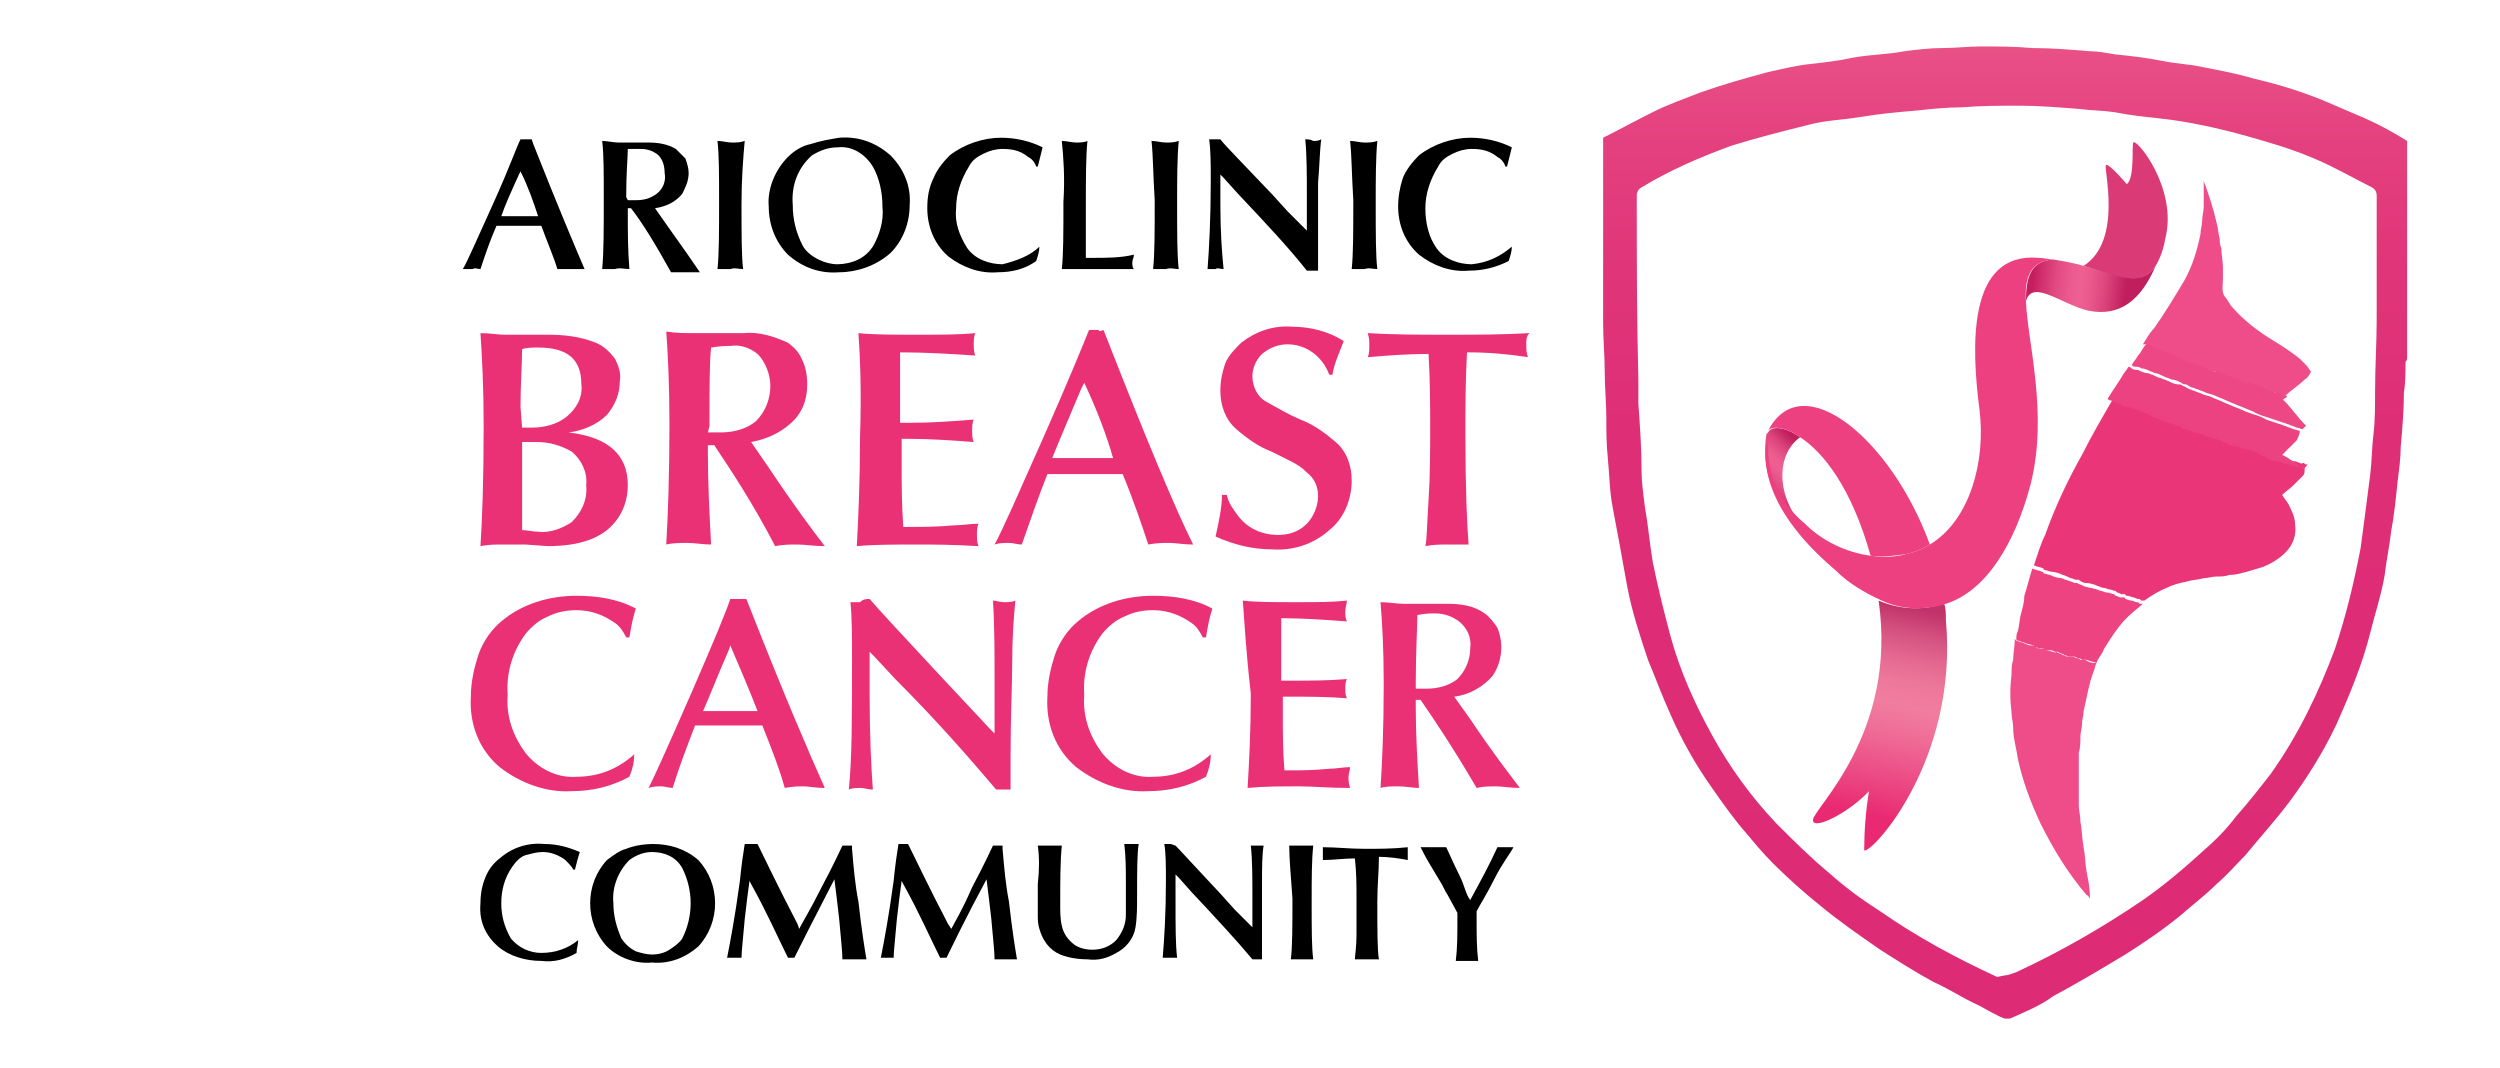 <?xml version="1.0" encoding="UTF-8"?> <!-- Generator: Adobe Illustrator 23.0.2, SVG Export Plug-In . SVG Version: 6.00 Build 0) --> <svg xmlns="http://www.w3.org/2000/svg" xmlns:xlink="http://www.w3.org/1999/xlink" version="1.1" id="Layer_1" x="0px" y="0px" viewBox="0 0 156.1 66.7" style="enable-background:new 0 0 156.1 66.7;" xml:space="preserve"> <style type="text/css"> .st0{fill:url(#SVGID_1_);} .st1{fill:#DA3B76;} .st2{fill:url(#SVGID_2_);} .st3{fill:url(#SVGID_3_);} .st4{fill:url(#SVGID_4_);} .st5{fill:#ED4080;} .st6{fill:#EE4D89;} .st7{fill:#EA3678;} .st8{fill:#ED4381;} .st9{fill:#EC4281;} .st10{fill:#ED4785;} .st11{fill:#EA3176;} </style> <title>logo</title> <linearGradient id="SVGID_1_" gradientUnits="userSpaceOnUse" x1="125.2" y1="1852.126" x2="125.2" y2="1791.621" gradientTransform="matrix(1 0 0 1 0 -1793.606)"> <stop offset="0" style="stop-color:#DD2C75"></stop> <stop offset="0.51" style="stop-color:#DE2E76"></stop> <stop offset="0.69" style="stop-color:#E03579"></stop> <stop offset="0.82" style="stop-color:#E4407F"></stop> <stop offset="0.92" style="stop-color:#E95186"></stop> <stop offset="1" style="stop-color:#EF648F"></stop> </linearGradient> <path class="st0" d="M125.5,63.6c-0.1,0-0.2,0-0.3,0c-0.2,0-1.6-0.8-1.6-0.8c-1.3-0.6-1.6-0.9-2.9-1.5c-1.1-0.6-2.2-1.3-3.3-2 c-1.3-0.9-2.6-1.8-3.8-2.8c-1-0.8-2-1.7-2.9-2.6c-0.6-0.6-1.1-1.2-1.6-1.8c-0.8-0.9-1.5-1.9-2.2-2.9c-1-1.4-1.9-3-2.6-4.6 c-0.5-1.1-0.9-2.2-1.4-3.4c-0.5-1.5-1-3-1.3-4.6c-0.3-1.7-0.6-3.3-0.9-4.9c-0.2-1-0.2-2-0.3-3s-0.1-1.7-0.1-2.6s-0.1-1.9-0.1-2.9 s-0.1-2-0.1-3V8.6c1-0.5,2.1-1.1,3.1-1.6s1.9-0.8,2.9-1.2c1.4-0.5,2.8-0.9,4.3-1.3c0.9-0.2,1.7-0.4,2.6-0.5s1.8-0.2,2.7-0.4 c1.1-0.2,2.2-0.2,3.2-0.4c0.8-0.1,1.6-0.2,2.4-0.2s1.6-0.1,2.4-0.1c1,0,2.1,0,3.2,0.1c1.2,0,2.4,0.1,3.6,0.2c0.5,0,1,0.1,1.6,0.2 c1,0.1,1.9,0.2,2.9,0.4s1.7,0.2,2.6,0.4c1,0.2,2.1,0.4,3.1,0.7c1.7,0.4,3.3,0.9,4.9,1.6c0.7,0.3,1.4,0.6,2.1,0.9 c0.9,0.4,1.8,0.9,2.6,1.4v13.5c0,0.1,0,0.2-0.1,0.3c0,0.6,0,1.3-0.1,1.9c0,1.1-0.1,2.3-0.2,3.4c0,0.7-0.1,1.4-0.2,2.2 c-0.1,1-0.2,2-0.4,3.1c-0.1,0.9-0.3,1.8-0.4,2.7c-0.2,1.2-0.6,2.4-0.9,3.6c-0.5,2-1.3,3.9-2.1,5.7c-0.8,1.7-1.8,3.3-2.9,4.8 c-0.9,1.2-1.9,2.3-2.8,3.4c-0.6,0.6-1.1,1.2-1.8,1.8c-0.7,0.7-1.5,1.3-2.3,2c-1.1,0.9-2.3,1.7-3.4,2.4c-1.5,0.9-3,1.8-4.5,2.6 C127.4,62.8,126.4,63.2,125.5,63.6z M125.2,60.9c0.2,0,0.4-0.1,0.7-0.2c2.8-1.3,5.4-2.8,7.9-4.5c1.3-0.9,2.6-2,3.8-3.1 c0.7-0.6,1.4-1.3,2-2.1c0.8-0.9,1.5-1.8,2.2-2.7c1.7-2.4,3-5.1,4-7.8c0.7-2.1,1.2-4.2,1.6-6.3c0.2-1.5,0.4-3,0.6-4.6 c0.1-0.8,0.1-1.7,0.2-2.5c0.1-0.8,0.1-1.8,0.1-2.7c0-1.5,0.1-3,0.1-4.4v-7.8c0-0.2-0.1-0.4-0.3-0.5c-1.2-0.6-2.4-1.3-3.6-1.8 c-1.4-0.6-2.8-1-4.2-1.4c-1.8-0.5-3.6-0.9-5.4-1.1C134,7.3,133,7.2,132,7c-0.7-0.1-1.4-0.1-2.2-0.2c-1.3-0.1-2.5-0.2-3.7-0.2 s-2.4,0-3.6,0.1c-0.9,0-1.9,0.1-2.8,0.2c-1.2,0.1-2.3,0.2-3.5,0.4s-2.2,0.2-3.3,0.5c-1.6,0.4-3.2,0.8-4.8,1.3 c-1.9,0.7-3.8,1.5-5.6,2.6c-0.2,0.1-0.3,0.3-0.3,0.5c0,3.8,0,7.7,0.1,11.5c0,0.5,0,1,0,1.5c0.1,1.4,0.2,2.8,0.2,4.2 c0,0.7,0.1,1.4,0.2,2.2c0.2,1.1,0.3,2.3,0.5,3.5c0.3,1.5,0.7,3.1,1.1,4.6c0.6,2.2,1.5,4.2,2.6,6.2s2.4,3.8,4,5.5 c1.1,1.1,2.1,2.1,3.3,3.1c1,0.9,2.1,1.7,3.2,2.4c2.3,1.6,4.7,2.9,7.3,4.1"></path> <path class="st1" d="M134.6,16.6c-0.9,1.4-2.4,0.7-4.5,0c2.5-1.6,1.2-6.2,1.4-6.3s1.3,1.2,1.3,1.2c0.5-0.4,0.3-2.4,0.4-2.6 c0.2-0.3,2.8,2.9,2,6C135.1,15.5,134.9,16.1,134.6,16.6z"></path> <linearGradient id="SVGID_2_" gradientUnits="userSpaceOnUse" x1="-1590.882" y1="2423.608" x2="-1587.272" y2="2428.198" gradientTransform="matrix(0.695 -0.719 0.719 0.695 -509.994 -2810.688)"> <stop offset="0" style="stop-color:#C51E5F"></stop> <stop offset="9.000000e-02" style="stop-color:#D02F6C"></stop> <stop offset="0.25" style="stop-color:#E14A81"></stop> <stop offset="0.4" style="stop-color:#EB5A8E"></stop> <stop offset="0.51" style="stop-color:#EF6092"></stop> <stop offset="0.62" style="stop-color:#EA598C"></stop> <stop offset="0.78" style="stop-color:#DC457C"></stop> <stop offset="0.96" style="stop-color:#C62563"></stop> <stop offset="1" style="stop-color:#C11E5D"></stop> </linearGradient> <path class="st2" d="M130.1,16.6c2.1,0.6,3.6,1.4,4.5,0c-0.9,2.1-2.2,3.2-4.2,2.8c-1.7-0.4-3.5-2-3.9-0.6c0-1.5,0.3-2.5,1.7-2.6l0,0 C128.8,16.3,129.4,16.4,130.1,16.6z"></path> <linearGradient id="SVGID_3_" gradientUnits="userSpaceOnUse" x1="-1611.049" y1="2431.933" x2="-1622.269" y2="2438.983" gradientTransform="matrix(0.695 -0.719 0.719 0.695 -509.994 -2810.688)"> <stop offset="0" style="stop-color:#C13269"></stop> <stop offset="0.12" style="stop-color:#D55280"></stop> <stop offset="0.25" style="stop-color:#E56A92"></stop> <stop offset="0.36" style="stop-color:#EE789C"></stop> <stop offset="0.46" style="stop-color:#F17DA0"></stop> <stop offset="0.6" style="stop-color:#EF6C97"></stop> <stop offset="0.87" style="stop-color:#EB407E"></stop> <stop offset="1" style="stop-color:#E92971"></stop> </linearGradient> <path class="st3" d="M121.4,37.7L121.4,37.7c0.1,0.3,0.1,0.6,0.1,1c0.8,8.7-4.6,14.6-5.1,14.4c0-1.2,0.1-2.5,0.3-3.7 c-1.2,1.3-3.5,2.5-3.5,1.8s5.3-5.4,4.1-13.7C118.7,38.1,120.1,38.1,121.4,37.7z"></path> <linearGradient id="SVGID_4_" gradientUnits="userSpaceOnUse" x1="-1612.165" y1="2420.818" x2="-1608.305" y2="2420.818" gradientTransform="matrix(0.695 -0.719 0.719 0.695 -509.994 -2810.688)"> <stop offset="0" style="stop-color:#C51E5F"></stop> <stop offset="9.000000e-02" style="stop-color:#D02F6C"></stop> <stop offset="0.25" style="stop-color:#E14A81"></stop> <stop offset="0.4" style="stop-color:#EB5A8E"></stop> <stop offset="0.51" style="stop-color:#EF6092"></stop> <stop offset="0.62" style="stop-color:#EA598C"></stop> <stop offset="0.78" style="stop-color:#DC457C"></stop> <stop offset="0.96" style="stop-color:#C62563"></stop> <stop offset="1" style="stop-color:#C11E5D"></stop> </linearGradient> <path class="st4" d="M112.4,27.3L112.4,27.3c-1.4,1-1.6,3.4,0.1,5.5c-1.7-1.3-2.6-3.5-2.2-5.7l0.1-0.1 C110.6,26.6,111.4,26.6,112.4,27.3z"></path> <path class="st5" d="M110.4,26.9c2.1-4.1,7.7,0.5,10.1,7.1c-0.5,0.3-1,0.5-1.5,0.6c-0.7,0.1-1.4,0.2-2.2,0.1c-1.2-4.3-3-6.5-4.4-7.4 C111.4,26.6,110.6,26.6,110.4,26.9z"></path> <path class="st5" d="M116.8,34.7c0.7,0.1,1.5,0.1,2.2-0.1c0.5-0.1,1-0.3,1.5-0.6c2.5-1.5,3.5-5.2,3.1-8.4c-0.5-3.9-0.8-9.9,3.7-9.5 c0.3,0,0.6,0.1,0.9,0.1l0,0c-1.4,0.1-1.8,1.1-1.7,2.6c0.1,2.6,1.4,7,0.3,11.4c-1,3.8-2.8,6.7-5.3,7.5l0,0c-1.3,0.4-2.7,0.4-4-0.2 c-1.1-0.5-2.1-1.1-2.9-1.9c-5.9-5-4.1-8.6-4.1-8.6c-0.4,2.2,0.5,4.3,2.2,5.7C113.8,33.8,115.3,34.5,116.8,34.7L116.8,34.7z"></path> <g id="sLBkJQ.tif"> <g> <path class="st6" d="M144.3,23.2c-0.1,0.2-0.2,0.4-0.4,0.5c-0.4,0.4-0.9,0.7-1.3,1.1c0,0,0-0.1-0.1-0.1c0,0,0,0-0.1,0 c0-0.1-0.1-0.1-0.2-0.1c-0.1,0-0.1-0.1-0.2-0.1h-0.1h-0.1c-0.1-0.1-0.3-0.1-0.4-0.2c-0.2-0.1-0.5-0.2-0.7-0.3c0,0,0,0-0.1,0 s-0.2-0.1-0.3-0.1h-0.1c-0.1-0.1-0.3-0.1-0.5-0.2l0,0c-0.1,0-0.3-0.1-0.4-0.1c-0.1,0-0.2-0.1-0.3-0.1c-0.2-0.1-0.3-0.1-0.5-0.2 c-0.1,0-0.1-0.1-0.2-0.1h-0.1c-0.1,0-0.2,0-0.3-0.1s-0.2,0-0.3-0.1l0,0c-0.2-0.1-0.3-0.1-0.5-0.2H137c-0.2-0.1-0.3-0.1-0.5-0.2 c-0.1,0-0.2-0.1-0.3-0.1c-0.1-0.1-0.3-0.1-0.4-0.2l0,0h-0.1l-0.1-0.1c-0.1,0-0.2,0-0.3-0.1c-0.2,0-0.3-0.1-0.5-0.2 s-0.3-0.1-0.5-0.2c-0.1,0-0.1,0-0.2-0.1c0,0-0.1,0-0.1-0.1c-0.1,0-0.1,0-0.2,0c0.2-0.3,0.4-0.7,0.7-1c0.7-1,1.3-2,1.9-3 c0.5-0.9,0.8-1.9,1-2.9c0-0.3,0.1-0.5,0.1-0.8s0.1-0.6,0.1-0.9c0-0.5,0-1,0-1.5c0-0.1,0-0.2,0-0.2l0,0c0,0,0,0,0,0.1 c0.3,0.8,0.6,1.7,0.8,2.6c0.1,0.3,0.1,0.7,0.2,1c0,0.2,0,0.4,0.1,0.6c0,0.4,0.1,0.8,0.1,1.2c0,0.2,0,0.4,0,0.7 c0,0.4-0.1,0.8,0.1,1.1c0.2,0.2,0.3,0.5,0.5,0.7c0.7,0.8,1.6,1.5,2.6,2.1c0.5,0.3,1.1,0.7,1.6,1.1c0.1,0.1,0.3,0.3,0.4,0.4 C144.1,22.9,144.2,23.1,144.3,23.2L144.3,23.2z"></path> <path class="st7" d="M143.9,29.3c0,0.2,0,0.3-0.1,0.4c-0.2,0.2-0.4,0.4-0.6,0.6s-0.5,0.4-0.7,0.6c0.1,0.2,0.3,0.4,0.4,0.6 c0.2,0.4,0.4,0.8,0.4,1.2c0.1,0.7-0.1,1.3-0.6,1.8c-0.4,0.4-0.9,0.7-1.4,0.9c-0.3,0.1-0.7,0.2-1,0.3c-0.4,0.1-0.7,0.2-1.1,0.2 c-0.3,0.1-0.5,0.1-0.8,0.1s-0.5,0.1-0.8,0.1c-0.3,0.1-0.7,0.1-1,0.2c-0.5,0.1-0.9,0.2-1.3,0.4c-0.5,0.2-1,0.5-1.4,0.8l0,0 c-0.1,0-0.1,0-0.2,0l-0.1-0.1h-0.1c-0.1,0-0.2-0.1-0.3-0.1s-0.2-0.1-0.4-0.1l0,0c0,0-0.1,0-0.1-0.1c-0.1,0-0.1,0-0.2,0 c-0.1,0-0.2-0.1-0.3-0.1l0,0l-0.1-0.1c-0.1,0-0.3-0.1-0.4-0.1c-0.1,0-0.2-0.1-0.4-0.1c-0.1,0-0.2-0.1-0.3-0.1 c-0.2-0.1-0.5-0.2-0.8-0.2c-0.1,0-0.3-0.1-0.4-0.2c0,0,0,0-0.1,0c0,0,0,0-0.1,0c-0.2-0.1-0.4-0.1-0.5-0.2c-0.1,0-0.2-0.1-0.3-0.1 c-0.2-0.1-0.5-0.2-0.7-0.2c-0.1,0-0.3-0.1-0.4-0.1c0,0-0.1,0-0.1-0.1c-0.2-0.1-0.4-0.1-0.6-0.2c0.2-0.6,0.4-1.3,0.7-1.9 c0.6-1.7,1.4-3.4,2.3-5c0.6-1.2,1.3-2.4,2-3.6c0,0,0,0,0-0.1c0.1,0,0.1,0,0.2,0.1c0.1,0,0.2,0.1,0.4,0.2h0.1h0.1 c0.1,0.1,0.2,0.1,0.3,0.2s0.3,0.1,0.4,0.1c0.1,0.1,0.2,0.1,0.4,0.1c0.1,0,0.1,0.1,0.2,0.1h0.1c0.1,0.1,0.1,0.1,0.2,0.1h0.1 c0.1,0,0.1,0.1,0.1,0.1c0.2,0.1,0.3,0.1,0.5,0.2c0.2,0,0.3,0.1,0.5,0.2c0.1,0,0.2,0.1,0.3,0.1l0,0c0.1,0.1,0.2,0.1,0.3,0.1 c0,0,0.1,0,0.1,0.1c0,0,0.1,0.1,0.1,0h0.1c0.1,0,0.2,0.1,0.3,0.2l0,0c0.1,0,0.2,0.1,0.3,0.1c0,0,0,0,0.1,0s0.1,0,0.2,0.1 c0.1,0,0.2,0.1,0.4,0.1c0.1,0,0.1,0,0.2,0.1c0,0,0,0,0.1,0s0.2,0.1,0.2,0.1c0.1,0,0.1,0,0.2,0l0,0l0.1,0.1c0,0,0,0,0.1,0h0.1 c0.1,0,0.1,0.1,0.2,0.1c0.1,0,0.2,0,0.2,0.1c0,0,0,0,0.1,0s0.2,0,0.2,0.1c0.1,0.1,0.1,0.1,0.2,0.1c0.1,0.1,0.3,0.1,0.4,0.1 c0,0,0,0,0.1,0s0.2,0.1,0.2,0.1s0,0,0.1,0s0.2,0.1,0.3,0.1s0.2,0,0.3,0.1s0.2,0.1,0.3,0.1s0.3,0.1,0.4,0.2c0.1,0,0.2,0,0.2,0.1 c0,0,0.1,0,0.1,0.1c0.1,0,0.2,0.1,0.3,0.1h0.1c0.1,0,0.2,0.1,0.4,0.1c0.1,0,0.2,0.1,0.3,0.1h0.1c0.1,0,0.2,0.1,0.3,0.1 c0,0,0.1,0.1,0.2,0l0,0c0.1,0,0.1,0.1,0.2,0.1h0.1C143.8,29.3,143.9,29.3,143.9,29.3z"></path> <path class="st6" d="M130.9,41.4c-0.1,0.2-0.1,0.4-0.2,0.6c-0.3,0.8-0.4,1.6-0.6,2.4c0,0.3-0.1,0.5-0.1,0.8s-0.1,0.5-0.1,0.8 s0,0.7-0.1,1c0,0.6,0,1.2,0,1.8c0,0.3,0,0.5,0,0.8c0,0.2,0,0.5,0,0.7c0,0.3,0.1,0.6,0.1,1c0.1,0.5,0.1,1.1,0.2,1.6 c0.1,0.5,0.1,1.1,0.2,1.6c0.1,0.5,0.2,1,0.2,1.6l0,0c-0.1-0.1-0.1-0.2-0.2-0.2c-1.2-1.4-2.1-2.9-2.9-4.5c-0.6-1.3-1.1-2.6-1.4-4 c-0.1-0.7-0.3-1.3-0.3-2c0-0.3-0.1-0.6-0.1-0.9c-0.1-0.8-0.1-1.6,0-2.4c0-0.3,0-0.6,0.1-0.9c0-0.4,0.1-0.8,0.1-1.2v-0.1l0.1,0.1 c0.1,0,0.2,0.1,0.3,0.1c0.1,0,0.2,0.1,0.3,0.1c0.1,0.1,0.3,0.1,0.4,0.1s0.2,0,0.2,0.1c0.1,0,0.1,0.1,0.2,0.1h0.1c0,0,0,0,0.1,0 s0.2,0,0.3,0.1c0.1,0,0.3,0.1,0.4,0.1s0.1,0.1,0.2,0l0,0c0.1,0.1,0.3,0.1,0.4,0.2c0.1,0,0.2,0.1,0.3,0.1c0,0,0,0,0.1,0 s0.1,0,0.2,0c0.1,0,0.2,0.1,0.3,0.1l0,0c0.1,0,0.1,0,0.2,0.1c0,0,0,0,0.1,0s0.1,0,0.2,0C130.5,41.4,130.7,41.4,130.9,41.4z"></path> <path class="st8" d="M130.9,41.4c-0.2-0.1-0.4-0.1-0.6-0.2c0,0-0.1,0-0.2,0c0,0,0,0-0.1,0c0,0-0.1-0.1-0.2-0.1l0,0 c-0.1,0-0.2-0.1-0.3-0.1c0,0-0.1,0-0.2,0c0,0,0,0-0.1,0s-0.2-0.1-0.3-0.1c-0.1-0.1-0.3-0.1-0.4-0.2l0,0c-0.1,0-0.2,0-0.2,0 c-0.1-0.1-0.3-0.1-0.4-0.1s-0.2,0-0.3-0.1c0,0,0,0-0.1,0c0,0-0.1-0.1-0.1,0c-0.1,0-0.2,0-0.2-0.1c-0.1,0-0.2,0-0.2-0.1 c-0.1,0-0.3-0.1-0.4-0.1s-0.2-0.1-0.3-0.1c-0.1,0-0.2-0.1-0.3-0.1c0,0-0.1,0-0.1-0.1c0-0.2,0-0.3,0.1-0.5c0.1-0.4,0.1-0.8,0.2-1.1 c0.1-0.4,0.2-0.7,0.2-1.1c0.2-0.6,0.3-1.1,0.5-1.7c0.2,0.1,0.4,0.1,0.6,0.2c0,0,0.1,0,0.1,0.1c0.1,0,0.3,0.1,0.4,0.1 c0.2,0.1,0.5,0.2,0.7,0.2c0.1,0,0.2,0.1,0.3,0.1c0.2,0.1,0.4,0.1,0.5,0.2c0,0,0,0,0.1,0c0,0,0,0,0.1,0c0.1,0.1,0.3,0.1,0.4,0.2 c0.3,0.1,0.5,0.1,0.8,0.2c0.1,0,0.2,0.1,0.3,0.1s0.2,0.1,0.4,0.1c0.1,0,0.3,0.1,0.4,0.1l0.1,0.1l0,0c0.1,0,0.2,0.1,0.3,0.1 c0,0,0.1,0,0.2,0c0,0,0.1,0,0.1,0.1l0,0c0.1,0,0.2,0.1,0.4,0.1c0.1,0,0.2,0.1,0.3,0.1h0.1l0.1,0.1c0.1,0,0.1,0,0.2,0 c-0.2,0.2-0.5,0.4-0.7,0.6c-0.6,0.5-1,1.1-1.4,1.7c-0.1,0.2-0.3,0.4-0.4,0.7C131.2,40.9,131,41.1,130.9,41.4L130.9,41.4z"></path> <path class="st9" d="M143.9,29.3c-0.1,0-0.1,0-0.2-0.1h-0.1c-0.1,0-0.2,0-0.2-0.1l0,0c-0.1,0-0.1,0-0.2,0c-0.1,0-0.2-0.1-0.3-0.1 h-0.1c-0.1,0-0.2-0.1-0.3-0.1s-0.2-0.1-0.4-0.1H142c-0.1,0-0.2-0.1-0.3-0.1c0,0-0.1,0-0.1-0.1c-0.1,0-0.1-0.1-0.2-0.1 c-0.1,0-0.3-0.1-0.4-0.2c-0.1,0-0.2-0.1-0.3-0.1c-0.1-0.1-0.2-0.1-0.3-0.1s-0.2-0.1-0.3-0.1c0,0,0,0-0.1,0s-0.2-0.1-0.2-0.1 s0,0-0.1,0s-0.3-0.1-0.4-0.1c-0.1,0-0.1,0-0.2-0.1c0,0-0.1,0-0.2-0.1h-0.1c-0.1-0.1-0.1-0.1-0.2-0.1c-0.1,0-0.1-0.1-0.2-0.1h-0.1 h-0.1c-0.1,0-0.1-0.1-0.1-0.1l0,0c-0.1,0-0.1,0-0.2,0c-0.1,0-0.1-0.1-0.2-0.1c0,0,0,0-0.1,0c0-0.1-0.1-0.1-0.2-0.1 c-0.1,0-0.2-0.1-0.4-0.1c-0.1,0-0.1-0.1-0.2-0.1c0,0,0,0-0.1,0s-0.2-0.1-0.3-0.1l0,0c-0.1,0-0.2-0.1-0.3-0.2H136 c-0.1,0-0.1,0-0.1,0s-0.1,0-0.1-0.1c-0.1,0-0.2,0-0.3-0.1l0,0c-0.1,0-0.2,0-0.3-0.1c-0.2,0-0.3-0.1-0.5-0.2 c-0.2,0-0.3-0.1-0.5-0.2c-0.1,0-0.1-0.1-0.1-0.1s0,0-0.1,0s-0.1,0-0.2-0.1h-0.1c-0.1,0-0.2-0.1-0.2-0.1c-0.1,0-0.2-0.1-0.4-0.1 c-0.1-0.1-0.3-0.1-0.4-0.1c-0.1-0.1-0.2,0-0.3-0.2h-0.1h-0.1c-0.1-0.1-0.2-0.1-0.4-0.2c-0.1,0-0.1,0-0.2-0.1 c0.3-0.5,0.6-0.9,0.9-1.4c0.1-0.2,0.3-0.4,0.4-0.6c0.1,0,0.2,0.1,0.2,0.1c0.1,0.1,0.3,0.1,0.4,0.1c0.2,0.1,0.4,0.2,0.6,0.2 c0.1,0,0.2,0.1,0.3,0.1c0.2,0.1,0.4,0.2,0.5,0.2c0.2,0.1,0.3,0.1,0.5,0.2s0.4,0.2,0.6,0.2c0.1,0,0.2,0,0.3,0.1 c0.1,0,0.2,0.1,0.4,0.2c0.1,0,0.2,0.1,0.3,0.1c0.2,0.1,0.3,0.1,0.5,0.2s0.4,0.1,0.6,0.2s0.5,0.2,0.7,0.3c0.2,0.1,0.5,0.2,0.7,0.3 c0.3,0.1,0.7,0.3,1,0.4s0.7,0.2,1,0.4c0.3,0.1,0.6,0.2,0.9,0.3c0.1,0,0.2,0.1,0.3,0.1c0.2,0.1,0.3,0.1,0.5,0.2 c0.1,0,0.3,0.1,0.4,0.1c0,0.2-0.1,0.4-0.2,0.6c-0.2,0.2-0.3,0.3-0.5,0.5c-0.1,0.1-0.2,0.2-0.4,0.4c0.2,0.1,0.4,0.2,0.5,0.3 c0.2,0.1,0.5,0.3,0.6,0.5C143.9,29.1,143.9,29.2,143.9,29.3z"></path> <path class="st10" d="M143.8,26.8c-0.1,0-0.3-0.1-0.4-0.1c-0.2-0.1-0.3-0.1-0.5-0.2c-0.1,0-0.2-0.1-0.3-0.1 c-0.3-0.1-0.6-0.2-0.9-0.3c-0.3-0.1-0.7-0.2-1-0.4c-0.3-0.1-0.7-0.3-1-0.4c-0.2-0.1-0.5-0.2-0.7-0.3c-0.2-0.1-0.5-0.2-0.7-0.3 c-0.2-0.1-0.4-0.1-0.6-0.2s-0.3-0.1-0.5-0.2c-0.1,0-0.2-0.1-0.3-0.1s-0.2-0.1-0.4-0.2c-0.1,0-0.2,0-0.3-0.1 c-0.2-0.1-0.4-0.2-0.6-0.2c-0.2-0.1-0.3-0.1-0.5-0.2s-0.4-0.2-0.5-0.2s-0.2-0.1-0.3-0.1c-0.2-0.1-0.4-0.2-0.6-0.2 c-0.1-0.1-0.3-0.1-0.4-0.1c-0.1,0-0.2-0.1-0.2-0.1c0.1-0.2,0.3-0.4,0.4-0.6c0.2-0.2,0.3-0.5,0.5-0.7c0.1,0,0.1,0,0.2,0 c0,0,0.1,0,0.1,0.1c0.1,0,0.1,0,0.2,0.1c0.2,0.1,0.3,0.1,0.5,0.2s0.3,0.1,0.5,0.2c0.1,0,0.2,0.1,0.3,0.1c0,0,0.1,0,0.1,0.1h0.1 l0,0c0.1,0.1,0.3,0.1,0.4,0.2c0.1,0,0.2,0.1,0.3,0.1c0.2,0.1,0.3,0.1,0.5,0.2h0.1c0.2,0.1,0.3,0.1,0.5,0.2l0,0 c0.1,0.1,0.2,0.1,0.3,0.1c0.1,0.1,0.2,0.1,0.3,0.1h0.1c0.1,0,0.1,0.1,0.2,0.1c0.2,0.1,0.3,0.1,0.5,0.2c0.1,0,0.2,0.1,0.3,0.1 s0.3,0.1,0.4,0.1l0,0c0.1,0.1,0.3,0.1,0.5,0.2c0,0,0,0,0.1,0s0.2,0.1,0.3,0.1c0,0,0,0,0.1,0c0.2,0.1,0.5,0.2,0.7,0.3 c0.1,0.1,0.3,0.1,0.4,0.2c0,0,0,0,0.1,0h0.1c0.1,0,0.1,0.1,0.2,0.1c0.1,0,0.1,0.1,0.2,0.1c0,0,0,0,0.1,0s0.1,0,0.1,0.1 c-0.1,0-0.1,0.1-0.2,0.1c0,0-0.1,0.1,0,0.1c0.5,0.5,0.9,1.1,1.4,1.6C143.8,26.7,143.8,26.8,143.8,26.8z"></path> </g> </g> <path d="M33.2,8.7L33.3,9c1.5,3.8,2.6,6.4,3.2,7.8c-0.3,0-0.6,0-0.9,0s-0.5,0-0.8,0c-0.2-0.7-0.6-1.6-1-2.7c-0.4,0-0.9,0-1.3,0 s-1,0-1.5,0c-0.4,0.9-0.7,1.8-1,2.7c-0.2,0-0.3-0.1-0.5,0c-0.2,0-0.4,0-0.6,0c0.3-0.5,0.9-1.9,1.9-4.1s1.4-3.4,1.7-4h0.3 C32.8,8.7,33.2,8.7,33.2,8.7z M32.5,10.7l-0.1,0.2c-0.5,1.1-0.9,2-1.1,2.6h1.2h1.1C33.3,12.6,33,11.7,32.5,10.7L32.5,10.7z"></path> <path d="M39.4,13h-0.2v0.3c0,1.2,0,2.3,0.1,3.5c-0.3,0-0.6-0.1-0.9,0c-0.3,0-0.5,0-0.8,0c0.1-1,0.1-2.5,0.1-4.5c0-1.5,0-2.7-0.1-3.5 c0.3,0,0.7,0.1,1,0.1c0.2,0,0.5,0,0.9,0h1c0.6,0,1.2,0.1,1.7,0.4c0.2,0.2,0.4,0.4,0.6,0.6c0.1,0.3,0.2,0.6,0.2,0.9 c0,0.5-0.2,0.9-0.4,1.3c-0.4,0.5-1,0.8-1.7,0.9l0.7,1c1,1.4,1.7,2.4,2.1,3c-0.4,0-0.8,0-1,0c-0.3,0-0.6,0-0.8,0 C40.9,15.2,40.1,13.9,39.4,13z M39.2,12.5h0.5c0.5,0,0.9-0.1,1.3-0.4c0.4-0.3,0.6-0.8,0.5-1.3c0-0.4-0.1-0.9-0.5-1.2 c-0.3-0.2-0.6-0.3-1-0.3h-0.8c0,0.5-0.1,1.5-0.1,3L39.2,12.5z"></path> <path d="M44.8,8.8c0.3,0,0.6,0.1,0.9,0.1s0.5,0,0.8-0.1c-0.1,1.1-0.2,2.4-0.2,3.9c0,1.9,0,3.3,0.1,4.1c-0.3,0-0.5-0.1-0.8,0 c-0.3,0-0.6,0-0.8,0c0.1-0.9,0.1-2.4,0.1-4.3C44.9,10.9,44.9,9.7,44.8,8.8z"></path> <path d="M52.4,8.6c1.2-0.1,2.3,0.3,3.2,1.1c0.8,0.8,1.3,1.9,1.2,3.1c0,1.1-0.4,2.2-1.2,3c-0.9,0.8-2.1,1.2-3.2,1.2 c-1.2,0.1-2.3-0.3-3.2-1.1c-0.8-0.8-1.2-1.9-1.2-3c-0.1-1.1,0.4-2.3,1.2-3.1c0.4-0.4,0.9-0.7,1.4-0.8C51.2,8.8,51.8,8.7,52.4,8.6z M52.3,9.2c-0.6,0-1.1,0.2-1.6,0.5c-0.9,0.8-1.3,1.9-1.2,3.1c0,0.9,0.2,1.7,0.6,2.5c0.2,0.4,0.6,0.7,1,0.9c0.4,0.2,0.8,0.3,1.2,0.3 s0.9-0.1,1.3-0.3c0.4-0.2,0.7-0.5,0.9-0.8c0.4-0.7,0.7-1.6,0.6-2.5c0-0.9-0.2-1.8-0.6-2.5C54,9.6,53.2,9.1,52.3,9.2z"></path> <path d="M64.9,15.4L64.9,15.4c0,0.3-0.1,0.6-0.2,0.9C64,16.8,63.2,17,62.3,17c-1.1,0.1-2.2-0.3-3.1-1c-0.9-0.8-1.3-1.9-1.3-3 c0-0.7,0.1-1.3,0.4-1.9c0.2-0.5,0.6-1,1-1.4c0.9-0.7,2.1-1.1,3.2-1.1c0.9,0,1.8,0.2,2.6,0.6c-0.1,0.4-0.2,0.8-0.3,1.2h-0.1 c-0.1-0.3-0.3-0.5-0.5-0.6c-0.5-0.4-1-0.5-1.6-0.5c-0.4,0-0.8,0.1-1.2,0.3s-0.7,0.4-0.9,0.8c-0.5,0.8-0.8,1.7-0.8,2.6 c-0.1,0.9,0.2,1.7,0.7,2.5c0.5,0.7,1.4,1,2.2,1C63.4,16.3,64.3,16,64.9,15.4z"></path> <path d="M66.3,8.8c0.3,0,0.6,0.1,0.9,0.1c0.2,0,0.5,0,0.7-0.1c-0.1,1-0.1,2.4-0.1,4.1c0,1.4,0,2.4,0,3.2h0.5c0.8,0,1.7,0,2.5-0.2 c0,0.2-0.1,0.3-0.1,0.5c0,0.1,0,0.3,0.1,0.4c-1,0-1.7,0-2.3,0s-1.3,0-2.2,0c0.1-0.9,0.1-2.3,0.1-4.2C66.5,11.1,66.4,9.8,66.3,8.8z"></path> <path d="M71.9,8.8c0.3,0,0.6,0.1,0.9,0.1s0.5,0,0.8-0.1c-0.1,1.1-0.1,2.4-0.1,3.9c0,1.9,0,3.3,0.1,4.1c-0.3,0-0.5-0.1-0.8,0 c-0.3,0-0.6,0-0.8,0c0.1-0.9,0.1-2.4,0.1-4.3C72,10.9,72,9.7,71.9,8.8z"></path> <path d="M76.2,8.7c0.3,0.4,1.4,1.5,3.2,3.4l1,1.1l1,1l0.2,0.2v-0.3c0-0.9,0-1.5,0-1.8c0-1.4,0-2.6-0.1-3.6c0.2,0,0.3,0,0.5,0.1 c0.2,0,0.3,0,0.5-0.1c-0.1,0.7-0.1,1.6-0.2,2.7c0,0.9,0,2.2,0,4V16c0,0.3,0,0.6,0,0.9h-0.4h-0.3c-1.1-1.4-2.6-3-4.3-4.8l-0.9-1 l-0.2-0.2c0,0.4,0,1.1,0,1.9c0,1.7,0.1,3,0.2,4c-0.2,0-0.4-0.1-0.5,0c-0.2,0-0.3,0-0.5,0c0.1-1.3,0.2-3.2,0.2-5.5c0-1,0-1.9-0.1-2.6 h0.4L76.2,8.7z"></path> <path d="M84.3,8.8c0.3,0,0.6,0.1,0.9,0.1s0.5,0,0.8-0.1c-0.1,1.1-0.1,2.4-0.1,3.9c0,1.9,0,3.3,0.1,4.1c-0.3,0-0.5-0.1-0.8,0 c-0.3,0-0.6,0-0.8,0c0.1-0.9,0.1-2.4,0.1-4.3C84.4,10.9,84.4,9.7,84.3,8.8z"></path> <path d="M94.4,15.4L94.4,15.4c0,0.3-0.1,0.6-0.2,0.9c-0.8,0.4-1.6,0.6-2.5,0.6c-1.1,0.1-2.2-0.3-3.1-1c-0.9-0.8-1.3-1.9-1.3-3 c0-0.6,0.1-1.2,0.3-1.8c0.2-0.5,0.6-1,1-1.4c0.9-0.7,2.1-1.1,3.2-1.1c0.9,0,1.8,0.2,2.6,0.6c-0.1,0.4-0.2,0.8-0.3,1.2H94 c-0.1-0.3-0.3-0.5-0.5-0.6c-0.5-0.4-1-0.5-1.6-0.5c-0.4,0-0.8,0.1-1.2,0.3c-0.4,0.2-0.7,0.4-0.9,0.8C89.3,11.2,89,12.1,89,13 s0.2,1.8,0.7,2.5c0.5,0.7,1.4,1,2.2,1C92.9,16.4,93.7,16,94.4,15.4z"></path> <path class="st11" d="M35.5,27c2.5,0.3,3.7,1.4,3.7,3.3c0,0.9-0.3,1.7-0.8,2.3c-0.8,1-2.2,1.5-4.2,1.5L32.8,34c-0.6,0-1,0-1.4,0 c-0.5,0-0.9,0-1.4,0.1c0.1-1.5,0.2-4,0.2-7.5c0-2.4-0.1-4.3-0.2-5.8c0.6,0,1.1,0.1,1.5,0.1h1.3c0.6,0,1,0,1.4,0c1,0,2,0.1,3,0.5 c0.5,0.2,0.9,0.6,1.2,1c0.2,0.4,0.4,0.9,0.3,1.4c0,0.8-0.3,1.5-0.8,2.1C37.3,26.5,36.4,26.9,35.5,27z M32.6,26.7h0.6 c0.8,0,1.6-0.2,2.2-0.7c0.6-0.5,1-1.2,0.9-2c0-1.6-0.9-2.3-2.7-2.3c-0.3,0-0.7,0-1,0.1c0,1-0.1,2.2-0.1,3.6L32.6,26.7L32.6,26.7z M32.6,33.1c0.3,0,0.7,0.1,1,0.1c0.7,0.1,1.5-0.2,2.1-0.6c0.6-0.6,1-1.4,0.9-2.3c0.1-0.8-0.3-1.6-0.9-2.1c-0.7-0.4-1.4-0.6-2.2-0.6 h-0.9v2.9c0,0.3,0,1.1,0,2.4C32.6,32.9,32.6,33.1,32.6,33.1z"></path> <path class="st11" d="M44.6,27.8h-0.4v0.5c0,1.9,0.1,3.8,0.2,5.7c-0.5,0-1-0.1-1.5-0.1c-0.4,0-0.9,0-1.3,0.1 c0.1-1.7,0.2-4.2,0.2-7.5c0-2.5-0.1-4.5-0.2-5.8c0.6,0.1,1.1,0.1,1.7,0.1h1.5c0.7,0,1.2,0,1.6,0c1-0.1,1.9,0.2,2.8,0.6 c0.4,0.3,0.7,0.6,0.9,1.1c0.2,0.4,0.3,0.9,0.3,1.5c0,0.8-0.2,1.5-0.7,2.1c-0.7,0.8-1.7,1.3-2.8,1.5l1.1,1.6c1.6,2.4,2.8,4,3.5,4.9 c-0.7,0-1.2-0.1-1.7-0.1s-0.9,0-1.4,0.1C47,31.4,45.6,29.3,44.6,27.8z M44.2,27c0.3,0,0.5,0,0.8,0c0.8,0,1.6-0.2,2.2-0.7 c0.6-0.6,0.9-1.4,0.9-2.2c0-0.7-0.3-1.5-0.8-2c-0.5-0.4-1.1-0.6-1.7-0.5c-0.2,0-0.6,0-1.2,0.1c-0.1,0.9-0.1,2.5-0.1,4.9L44.2,27 L44.2,27z"></path> <path class="st11" d="M53.6,20.8c0.9,0.1,2.2,0.1,3.7,0.1c1.4,0,2.6,0,3.6-0.1c-0.1,0.2-0.1,0.5-0.1,0.7s0,0.5,0.1,0.7 c-1.5-0.1-3.1-0.2-4.7-0.2c0,0.1,0,0.5,0,1.1v1c0,1.2,0,1.9,0,2v0.3h0.6c1.4,0,2.7-0.1,4-0.2c-0.1,0.2-0.1,0.5-0.1,0.7 s0,0.5,0.1,0.7c-1.3-0.1-2.7-0.2-4.1-0.2h-0.4V29c0,1.2,0,2.5,0.1,3.9H57c0.6,0,1.5,0,2.6-0.1c0.5,0,1-0.1,1.5-0.1 C61,32.9,61,33.2,61,33.4s0,0.5,0.1,0.7C59.4,34,58.2,34,57.3,34c-1.4,0-2.7,0-3.8,0.1c0.1-1.9,0.2-4.1,0.2-6.8 C53.8,24.4,53.7,22.2,53.6,20.8z"></path> <path class="st11" d="M68.9,20.6l0.2,0.5c2.5,6.4,4.3,10.7,5.4,12.9c-0.6,0-1.1-0.1-1.5-0.1s-0.8,0-1.3,0.1 c-0.4-1.2-0.9-2.7-1.6-4.4c-0.7,0-1.4,0-2.2,0c-0.8,0-1.7,0-2.5,0c-0.6,1.5-1.1,3-1.6,4.4c-0.3,0-0.5-0.1-0.8-0.1s-0.6,0-0.9,0.1 c0.5-0.9,1.5-3.2,3.1-6.8c1.5-3.4,2.4-5.6,2.8-6.6c0.2,0,0.4,0,0.6,0C68.6,20.7,68.7,20.7,68.9,20.6z M67.7,23.9l-0.2,0.4 c-0.8,1.9-1.4,3.3-1.8,4.3c0.8,0,1.4,0,2,0s1.2,0,1.8,0C69.1,27.2,68.5,25.6,67.7,23.9z"></path> <path class="st11" d="M83.2,23.4H83c-0.4-1.1-1.4-1.9-2.6-1.9c-0.6,0-1.1,0.2-1.6,0.6c-0.4,0.4-0.6,0.9-0.6,1.4 c0,0.6,0.3,1.3,0.9,1.6c0.7,0.4,1.4,0.8,2.1,1.1c0.8,0.3,1.5,0.8,2.2,1.4s1,1.5,1,2.4c0,1.2-0.5,2.4-1.4,3.1c-1,0.9-2.3,1.3-3.6,1.2 c-1.2,0-2.4-0.3-3.5-0.8c0.2-0.9,0.4-1.8,0.4-2.6h0.3c0.1,0.5,0.4,0.9,0.7,1.3c0.6,0.8,1.5,1.2,2.5,1.2c0.7,0,1.3-0.2,1.8-0.7 c0.4-0.4,0.7-1.1,0.7-1.7s-0.2-1.1-0.7-1.5c-0.3-0.3-0.6-0.5-1-0.7l-1.2-0.6c-0.8-0.3-1.5-0.8-2.2-1.4s-1-1.5-1-2.4 c0-0.6,0.1-1.1,0.3-1.7c0.2-0.5,0.6-0.9,1-1.3c0.9-0.7,2-1.1,3.2-1c1.1,0,2.3,0.3,3.2,0.9C83.6,22.1,83.3,22.7,83.2,23.4z"></path> <path class="st11" d="M91.6,22c-0.1,1.7-0.1,3.4-0.1,5.2c0,3.3,0.1,5.6,0.2,6.8c-0.6,0-1.1,0-1.4,0s-0.8,0-1.3,0.1 c0.1-0.4,0.1-1.4,0.2-2.9c0.1-1.5,0.1-3,0.1-4.6c0-1.2,0-2.7-0.1-4.5c-1.3,0-2.6,0.1-3.8,0.2c0.1-0.2,0.1-0.5,0.1-0.7 c0-0.3,0-0.5-0.1-0.8c1.6,0.1,3.3,0.1,5,0.1s3.4,0,5.1-0.1c-0.2,0.2-0.2,0.4-0.2,0.7s0,0.5,0.1,0.8C94.1,22.1,92.9,22,91.6,22z"></path> <path class="st11" d="M39.6,47.1L39.6,47.1c0,0.5-0.1,0.9-0.3,1.4c-1.1,0.6-2.3,0.9-3.6,0.9c-1.6,0.1-3.2-0.5-4.5-1.5 c-1.3-1.1-1.9-2.7-1.8-4.4c0-0.9,0.2-1.8,0.5-2.7c0.3-0.8,0.8-1.5,1.4-2c1.3-1.1,3-1.6,4.7-1.6c1.3,0,2.6,0.2,3.7,0.8 c-0.2,0.6-0.3,1.2-0.4,1.8h-0.2c-0.2-0.4-0.4-0.7-0.7-0.9c-0.7-0.5-1.5-0.8-2.4-0.8c-0.6,0-1.2,0.1-1.8,0.4c-0.5,0.2-1,0.6-1.4,1.1 c-0.8,1.1-1.2,2.4-1.1,3.8c-0.1,1.3,0.3,2.5,1.1,3.6c0.8,1,2,1.6,3.2,1.5C37.4,48.5,38.6,48,39.6,47.1z"></path> <path class="st11" d="M46.6,37.4l0.2,0.5c2.2,5.6,3.8,9.3,4.7,11.3c-0.6,0-1-0.1-1.3-0.1s-0.7,0-1.2,0.1c-0.3-1.1-0.8-2.4-1.4-3.9 c-0.6,0-1.2,0-2,0s-1.5,0-2.2,0c-0.5,1.3-1,2.6-1.4,3.9c-0.2,0-0.5-0.1-0.7-0.1c-0.3,0-0.5,0-0.8,0.1c0.4-0.8,1.3-2.8,2.7-6 c1.3-3,2.1-4.9,2.4-5.8c0.2,0,0.3,0,0.5,0S46.4,37.4,46.6,37.4z M45.6,40.3l-0.1,0.3c-0.7,1.6-1.2,2.9-1.6,3.8h1.8 c0.5,0,1.1,0,1.6,0C46.8,43.1,46.2,41.7,45.6,40.3L45.6,40.3z"></path> <path class="st11" d="M54.3,37.4c0.5,0.6,2,2.2,4.6,5l1.5,1.6l1.4,1.5l0.3,0.3v-3.1c0-2,0-3.7-0.1-5.2c0.2,0,0.4,0.1,0.7,0.1 c0.2,0,0.5,0,0.7-0.1c-0.1,1-0.2,2.3-0.2,4c0,1.3-0.1,3.2-0.1,5.8V48c0,0.4,0,0.8,0,1.3c-0.2,0-0.4,0-0.5,0s-0.3,0-0.4,0 c-1.7-2-3.7-4.3-6.3-6.9L54.6,41l-0.3-0.3c0,0.6,0,1.6,0,2.8c0,2.5,0.1,4.4,0.2,5.8c-0.3,0-0.5-0.1-0.8-0.1c-0.2,0-0.5,0-0.7,0.1 c0.2-1.9,0.2-4.6,0.2-8c0-1.5,0-2.8-0.1-3.7c0.2,0,0.4,0,0.6,0C53.9,37.4,54.1,37.4,54.3,37.4z"></path> <path class="st11" d="M75.6,47.1L75.6,47.1c0,0.5-0.1,0.9-0.3,1.4c-1.1,0.6-2.3,0.9-3.6,0.9c-1.6,0.1-3.2-0.5-4.5-1.5 c-1.3-1.1-1.9-2.7-1.8-4.4c0-0.9,0.2-1.8,0.5-2.7c0.3-0.8,0.8-1.5,1.4-2c1.3-1.1,3-1.6,4.7-1.6c1.3,0,2.6,0.2,3.7,0.8 c-0.2,0.6-0.3,1.2-0.4,1.8h-0.2c-0.2-0.4-0.4-0.7-0.7-0.9c-0.7-0.5-1.5-0.8-2.4-0.8c-0.6,0-1.2,0.1-1.8,0.4c-0.5,0.2-1,0.6-1.4,1.1 c-0.8,1.1-1.2,2.4-1.1,3.8c-0.1,1.3,0.3,2.5,1.1,3.6c0.8,1,2,1.6,3.2,1.5C73.4,48.5,74.6,48,75.6,47.1z"></path> <path class="st11" d="M77.6,37.5c0.8,0.1,1.9,0.1,3.3,0.1s2.3,0,3.2-0.1c0,0.2-0.1,0.4-0.1,0.7c0,0.2,0,0.4,0.1,0.6 c-1.4-0.1-2.7-0.2-4.1-0.2c0,0.1,0,0.5,0,1v0.9c0,1,0,1.6,0,1.8v0.2h0.6c1.2,0,2.3,0,3.5-0.1C84,42.6,84,42.8,84,43s0,0.4,0.1,0.6 c-1.2-0.1-2.4-0.1-3.6-0.1h-0.4v1.2c0,1,0,2.2,0.1,3.4h0.5c0.5,0,1.3,0,2.3-0.1c0.4,0,0.9-0.1,1.3-0.1c0,0.2-0.1,0.4-0.1,0.6 c0,0.2,0,0.4,0.1,0.7c-1.3,0-2.4-0.1-3.1-0.1c-1.2,0-2.3,0-3.3,0.1c0.1-1.7,0.2-3.6,0.2-5.9C77.8,40.7,77.7,38.8,77.6,37.5z"></path> <path class="st11" d="M88.7,43.7h-0.3v0.5c0,1.7,0.1,3.3,0.2,5c-0.4,0-0.8-0.1-1.3-0.1c-0.4,0-0.8,0-1.1,0.1 c0.1-1.5,0.2-3.7,0.2-6.5c0-2.2-0.1-3.9-0.2-5.1c0.5,0,1,0.1,1.4,0.1h1.3c0.6,0,1.1,0,1.4,0c0.9,0,1.7,0.1,2.4,0.6 c0.3,0.2,0.6,0.6,0.8,0.9c0.4,1,0.3,2.1-0.3,3c-0.6,0.7-1.5,1.2-2.4,1.3l1,1.4c1.4,2.1,2.5,3.5,3.1,4.3c-0.6,0-1.1-0.1-1.5-0.1 s-0.8,0-1.2,0.1C90.8,46.8,89.6,45,88.7,43.7z M88.4,43c0.2,0,0.4,0,0.7,0c0.7,0,1.4-0.2,1.9-0.6c0.5-0.5,0.8-1.2,0.8-1.9 c0.1-0.7-0.2-1.3-0.7-1.7c-0.4-0.3-0.9-0.5-1.5-0.5c-0.2,0-0.6,0-1.1,0.1c0,0.8-0.1,2.2-0.1,4.3C88.4,42.7,88.4,43,88.4,43z"></path> <path d="M36.1,58.7L36.1,58.7c0,0.3-0.1,0.5-0.1,0.8c-0.7,0.4-1.4,0.6-2.2,0.5c-1,0-2-0.3-2.7-0.9c-0.8-0.7-1.2-1.6-1.1-2.7 c0-0.6,0.1-1.1,0.3-1.6c0.2-0.5,0.5-0.9,0.9-1.2c0.8-0.7,1.8-1,2.8-0.9c0.8,0,1.5,0.2,2.2,0.5c-0.1,0.3-0.2,0.7-0.3,1.1h-0.1 c-0.1-0.2-0.3-0.4-0.5-0.6c-0.4-0.3-0.9-0.5-1.4-0.5c-0.4,0-0.7,0.1-1.1,0.2c-0.3,0.1-0.6,0.4-0.8,0.7c-0.5,0.7-0.7,1.5-0.7,2.3 s0.2,1.5,0.6,2.2c0.5,0.6,1.2,0.9,1.9,0.9C34.7,59.5,35.5,59.2,36.1,58.7z"></path> <path d="M40.8,52.7c1,0,2,0.3,2.8,1c1.4,1.5,1.4,3.9,0,5.4c-0.8,0.7-1.8,1.1-2.9,1c-1,0.1-2.1-0.3-2.8-1c-1.4-1.5-1.4-3.9,0-5.4 c0.4-0.3,0.8-0.6,1.2-0.7C39.6,52.8,40.2,52.7,40.8,52.7z M40.7,53.2c-0.5,0-1,0.2-1.4,0.5c-0.7,0.7-1.1,1.7-1,2.7 c0,0.8,0.2,1.5,0.5,2.2c0.2,0.3,0.5,0.6,0.9,0.8c0.3,0.1,0.7,0.2,1,0.2c0.4,0,0.8-0.1,1.1-0.3s0.6-0.4,0.8-0.7c0.7-1.4,0.7-3,0-4.4 C42.2,53.5,41.5,53.2,40.7,53.2z"></path> <path d="M49.9,58c0.2-0.4,0.7-1.2,1.4-2.6c0.8-1.5,1.2-2.4,1.3-2.6h0.3h0.3V53c0.1,1.2,0.2,2.3,0.4,3.3c0.2,1.8,0.4,3,0.5,3.6 c-0.3,0-0.5,0-0.8,0c-0.2,0-0.4,0-0.7,0c0-0.5-0.1-1.3-0.2-2.5c-0.1-0.9-0.2-1.7-0.3-2.5c-1.4,2.7-2.2,4.3-2.5,4.9h-0.2h-0.2 c-0.6-1.2-1.3-2.8-2.3-4.6L46.8,55c-0.1,0.7-0.2,1.5-0.3,2.4c-0.1,1.2-0.2,2-0.2,2.4c-0.1,0-0.3,0-0.4,0c-0.1,0-0.3,0-0.5,0 c0.2-1,0.5-2.6,0.8-4.8c0.1-1,0.2-1.7,0.3-2.3h0.3h0.5c0.5,1,1.3,2.7,2.5,5L49.9,58z"></path> <path d="M59.4,58c0.2-0.4,0.7-1.2,1.3-2.6c0.8-1.5,1.2-2.4,1.3-2.6h0.3h0.3V53c0.1,1.2,0.2,2.3,0.4,3.3c0.2,1.8,0.4,3,0.5,3.6 c-0.2,0-0.5,0-0.7,0s-0.4,0-0.7,0c0-0.5-0.1-1.3-0.2-2.5c-0.1-0.9-0.2-1.7-0.3-2.5c-1.4,2.6-2.2,4.3-2.5,4.9h-0.2h-0.2 c-0.6-1.2-1.3-2.8-2.3-4.6L56.3,55c-0.1,0.7-0.2,1.5-0.3,2.4c-0.1,1.2-0.2,2-0.2,2.4c-0.1,0-0.3,0-0.4,0c-0.1,0-0.3,0-0.4,0 c0.2-1,0.5-2.6,0.8-4.8c0.1-1,0.2-1.7,0.3-2.3h0.3h0.3c0.5,1,1.3,2.7,2.5,5L59.4,58z"></path> <path d="M64.8,52.8c0.2,0,0.5,0,0.8,0c0.2,0,0.5,0,0.7,0c-0.1,1-0.1,2.2-0.1,3.7c0,0.4,0,0.9,0.1,1.3c0.1,0.5,0.4,0.9,0.8,1.2 c0.3,0.2,0.7,0.3,1.1,0.3c0.6,0,1.1-0.2,1.5-0.6c0.4-0.5,0.6-1,0.6-1.6c0-0.4,0-1,0-1.8c0-1,0-1.8-0.1-2.6c0.1,0,0.3,0,0.4,0 c0.2,0,0.3,0,0.5,0C71,53.3,71,54.4,71,56c0,0.6,0,1.3-0.1,1.9c-0.1,0.7-0.6,1.3-1.2,1.6c-0.5,0.3-1.1,0.5-1.8,0.4 c-0.6,0-1.2-0.1-1.7-0.3c-0.7-0.3-1.1-0.9-1.3-1.6c-0.1-0.3-0.1-0.6-0.1-0.9c0-0.2,0-0.4,0-0.8s0-0.8,0-1.1 C64.9,54.3,64.9,53.5,64.8,52.8z"></path> <path d="M73.4,52.8c0.3,0.3,1.2,1.3,2.8,3l0.9,1l0.9,0.9l0.2,0.2v-0.3c0-0.8,0-1.3,0-1.6c0-1.2,0-2.3-0.1-3.2c0.1,0,0.3,0,0.4,0 s0.3,0,0.4,0c-0.1,0.6-0.1,1.4-0.1,2.4c0,0.8,0,1.9,0,3.5v0.4c0,0.2,0,0.5,0,0.8h-0.3h-0.3c-1-1.2-2.3-2.6-3.8-4.2l-0.8-0.9 l-0.2-0.2c0,0.4,0,1,0,1.7c0,1.5,0,2.7,0.1,3.5c-0.2,0-0.3,0-0.5,0c-0.1,0-0.3,0-0.4,0c0.1-1.2,0.2-2.8,0.2-4.8c0-0.9,0-1.7-0.1-2.3 h0.4L73.4,52.8z"></path> <path d="M80.5,52.8c0.3,0,0.5,0,0.8,0c0.2,0,0.5,0,0.7,0c-0.1,0.9-0.1,2.1-0.1,3.5c0,1.7,0,2.9,0.1,3.6c-0.2,0-0.5,0-0.7,0 s-0.5,0-0.7,0c0.1-0.8,0.1-2.1,0.1-3.8C80.6,54.7,80.5,53.6,80.5,52.8z"></path> <path d="M86.1,53.5c0,0.9-0.1,1.8-0.1,2.8c0,1.8,0,3,0.1,3.6c-0.3,0-0.6,0-0.8,0c-0.2,0-0.4,0-0.7,0c0-0.2,0.1-0.8,0.1-1.5 s0-1.6,0-2.4c0-0.7,0-1.5-0.1-2.4c-0.7,0-1.3,0.1-2,0.1c0-0.1,0-0.3,0-0.4c0-0.1,0-0.3,0-0.4c0.8,0,1.7,0.1,2.6,0.1s1.8,0,2.7-0.1 c0,0.1,0,0.3,0,0.4c0,0.1,0,0.3,0,0.4C87.4,53.6,86.7,53.5,86.1,53.5z"></path> <path d="M91.8,56.2c0.6-1.1,1.2-2.2,1.7-3.3c0.2,0,0.3,0,0.5,0s0.3,0,0.5,0c-0.2,0.4-0.7,1-1.2,2s-0.9,1.6-1.1,2c0,0.2,0,0.4,0,0.6 c0,0.8,0,1.7,0.1,2.5c-0.3,0-0.6,0-0.7,0s-0.4,0-0.7,0c0.1-0.8,0.1-1.7,0.1-2.5c0-0.1,0-0.3,0-0.5l-0.6-1.1 c-0.2-0.3-0.3-0.6-0.5-0.9l-0.6-1c-0.3-0.5-0.5-0.9-0.6-1.1c0.3,0,0.6,0,0.8,0s0.5,0,0.8,0c0.2,0.4,0.4,0.9,0.8,1.7 S91.5,55.8,91.8,56.2z"></path> </svg> 